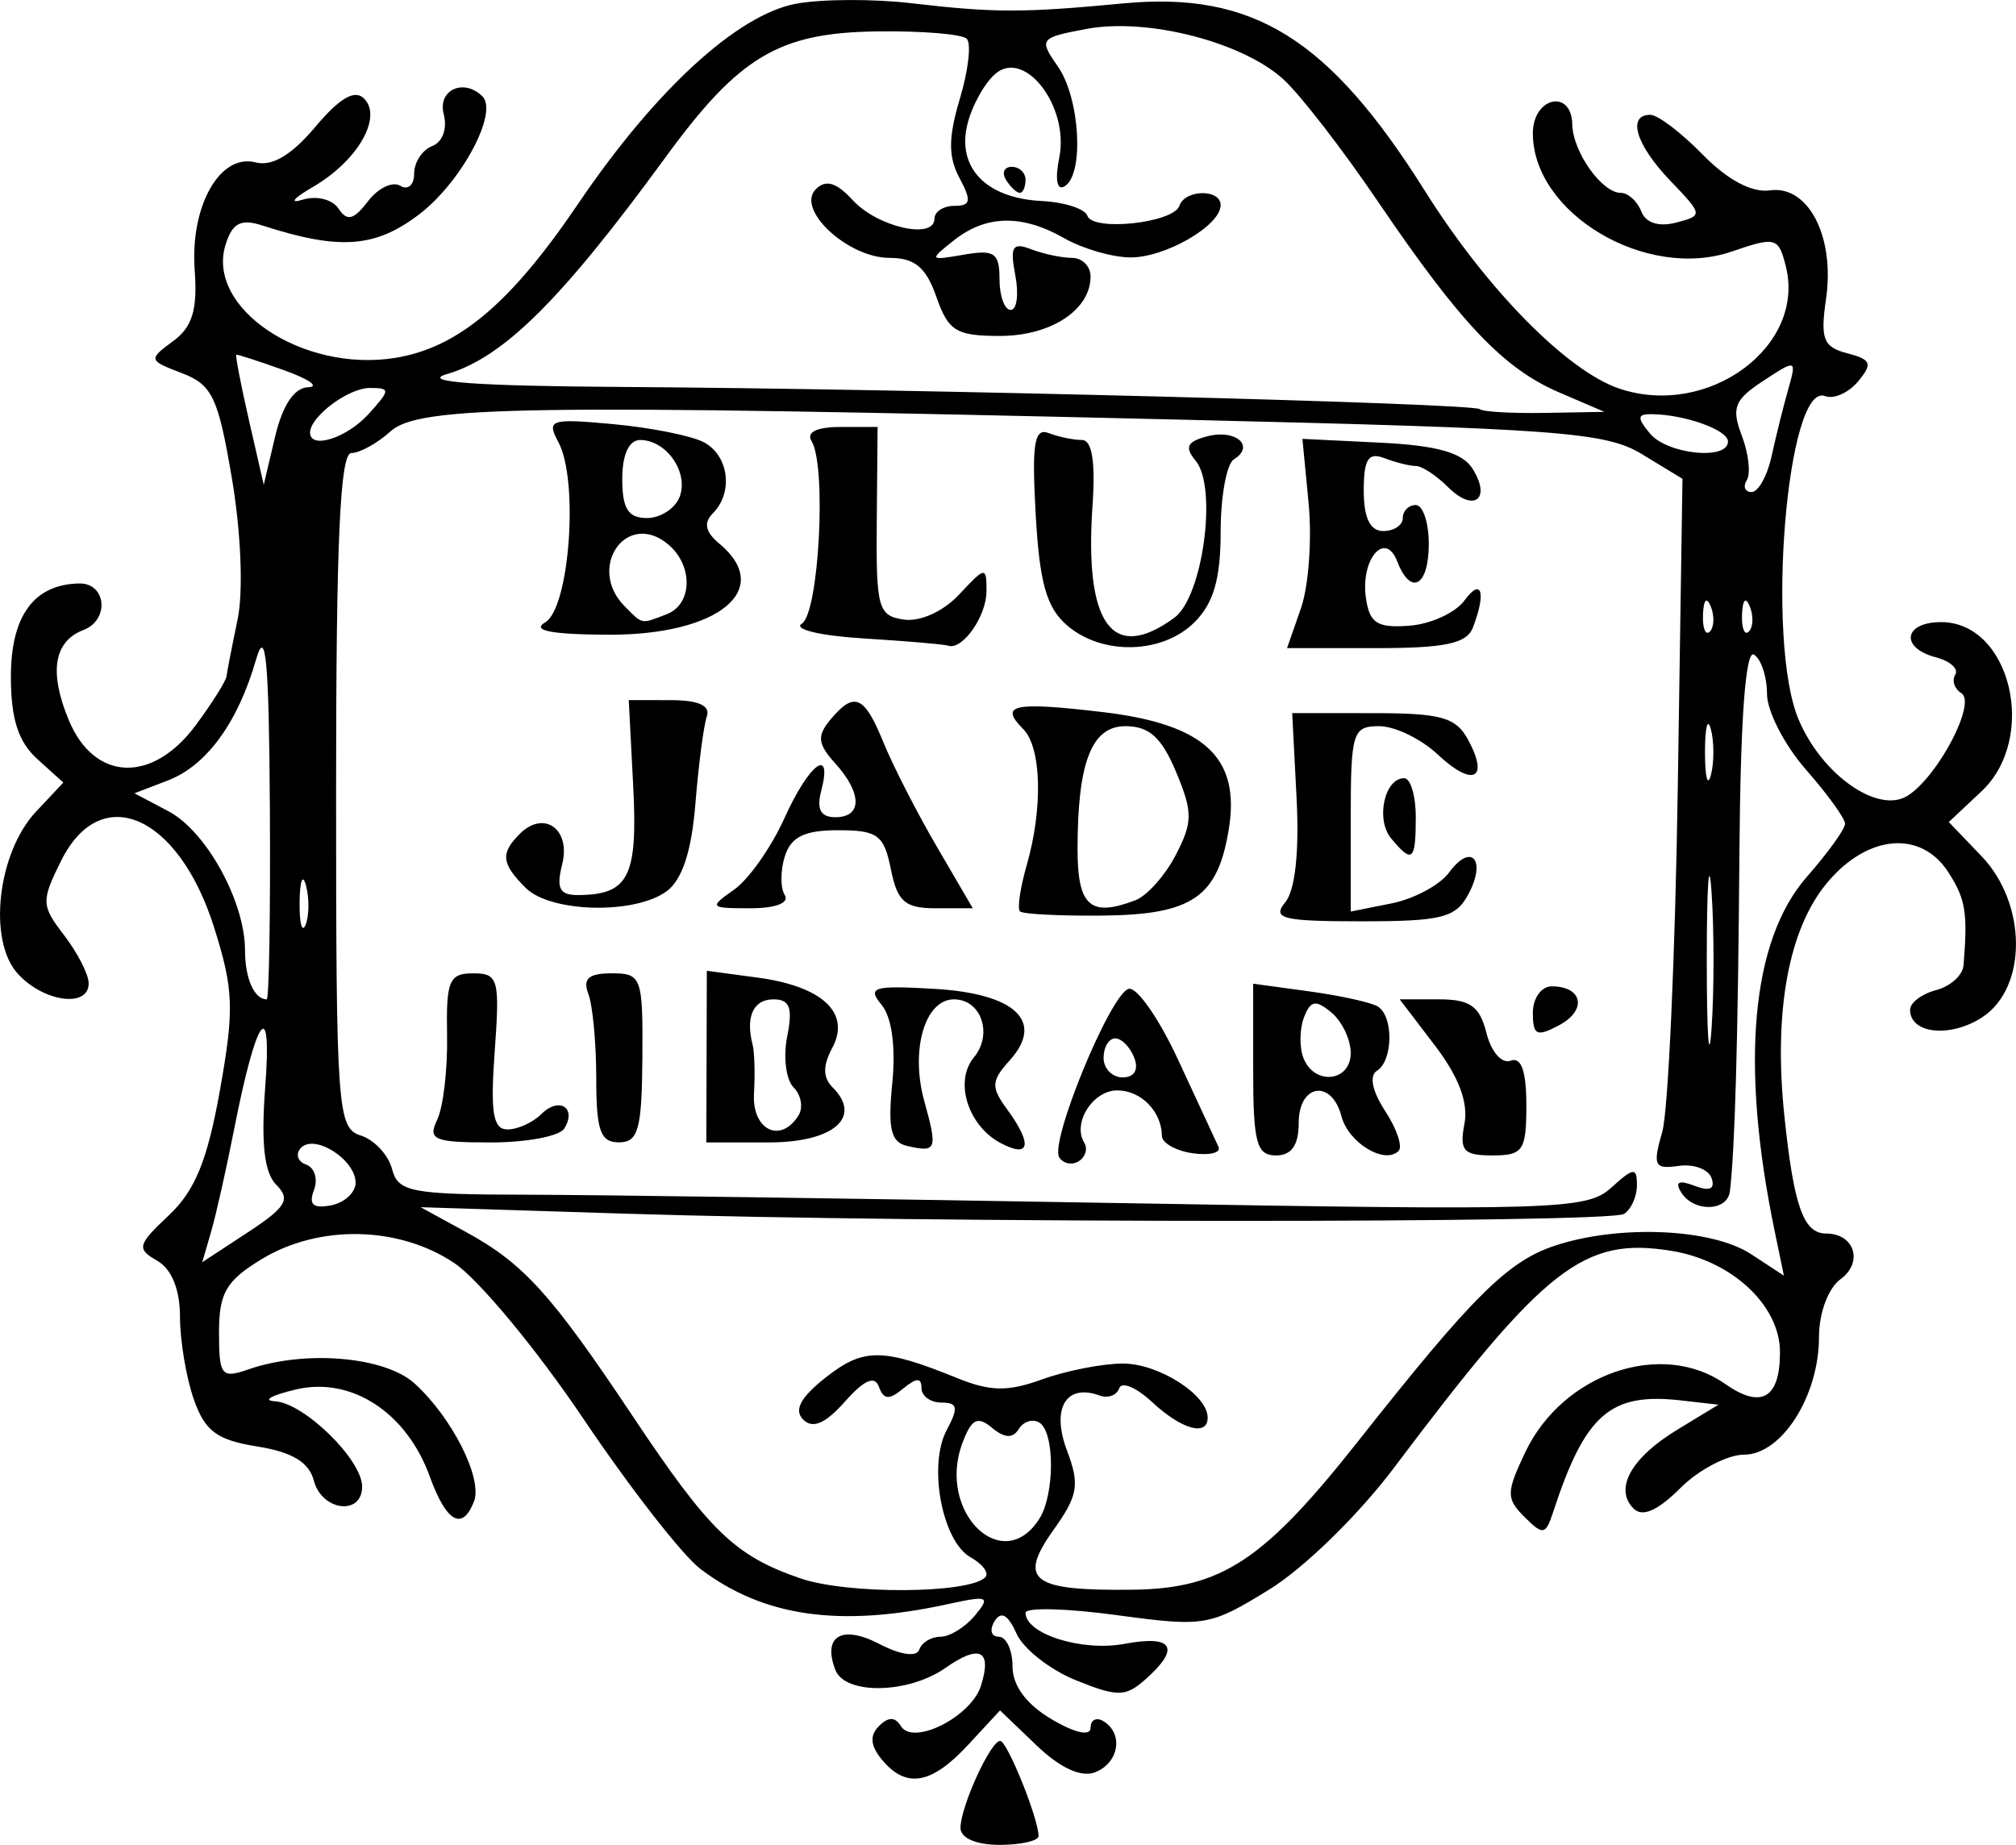 <?xml version="1.0" encoding="UTF-8" standalone="no"?>
<!-- Created with Inkscape (http://www.inkscape.org/) -->

<svg
   version="1.1"
   id="svg1"
   width="154.977"
   height="141.825"
   viewBox="0 0 154.977 141.825"
   xmlns="http://www.w3.org/2000/svg"
   xmlns:svg="http://www.w3.org/2000/svg">
  <defs
     id="defs1" />
  <g
     id="g1"
     transform="translate(-1.164,-9.548)">
    <path
       style="fill:#000000"
       d="m 75,150.072 c 0,-1.621 2.306,-6.681 3.049,-6.692 0.538,-0.008 2.951,5.973 2.951,7.313 0,0.373 -1.35,0.679 -3,0.679 -1.796,0 -3,-0.522 -3,-1.301 z m -6.035,-5.242 c -0.89,-1.072 -0.962,-1.861 -0.235,-2.587 0.726,-0.726 1.242,-0.725 1.693,0.005 0.943,1.526 5.393,-0.719 6.149,-3.102 0.87,-2.743 -0.088,-3.225 -2.73,-1.375 -2.853,1.998 -7.72,2.084 -8.462,0.15 -1,-2.607 0.502,-3.49 3.387,-1.992 1.635,0.849 2.867,1.023 3.066,0.432 0.183,-0.543 0.916,-0.988 1.628,-0.988 0.712,0 1.903,-0.734 2.647,-1.63 1.22,-1.47 1.022,-1.557 -2.012,-0.891 C 65.752,134.684 59.872,133.854 55,130.155 53.625,129.111 49.575,123.911 46,118.599 42.425,113.288 37.971,107.914 36.102,106.657 31.826,103.782 25.681,103.66 21.25,106.362 c -2.706,1.65 -3.25,2.589 -3.25,5.613 0,3.331 0.186,3.567 2.25,2.848 4.346,-1.514 10.486,-0.998 12.774,1.072 2.883,2.609 5.256,7.307 4.58,9.068 -0.887,2.31 -2.127,1.617 -3.398,-1.899 -1.786,-4.94 -6.032,-7.705 -10.29,-6.701 -1.879,0.443 -2.608,0.851 -1.62,0.908 C 24.542,117.399 29,121.759 29,123.827 c 0,2.27 -3.098,1.885 -3.712,-0.462 -0.368,-1.409 -1.666,-2.19 -4.35,-2.619 -3.114,-0.498 -4.021,-1.175 -4.882,-3.642 C 15.475,115.438 15,112.589 15,110.773 c 0,-2.095 -0.64,-3.668 -1.75,-4.306 -1.603,-0.92 -1.527,-1.214 0.9,-3.497 2.008,-1.889 2.957,-4.212 3.918,-9.591 1.115,-6.239 1.061,-7.755 -0.442,-12.526 -2.734,-8.674 -8.711,-11.282 -11.763,-5.134 -1.542,3.105 -1.529,3.441 0.228,5.725 1.026,1.335 1.876,2.989 1.888,3.677 0.035,1.94 -3.466,1.473 -5.457,-0.728 -2.315,-2.558 -1.55,-9.297 1.413,-12.452 l 2.097,-2.233 -2.016,-1.824 c -1.45,-1.312 -2.016,-3.083 -2.016,-6.309 0,-4.687 1.773,-7.11 5.25,-7.173 2.093,-0.038 2.353,2.8 0.327,3.577 -2.281,0.875 -2.663,3.25 -1.118,6.947 1.966,4.705 6.427,4.87 9.761,0.36 1.254,-1.696 2.315,-3.384 2.357,-3.75 0.043,-0.366 0.425,-2.327 0.85,-4.357 0.448,-2.138 0.267,-6.688 -0.429,-10.813 -1.058,-6.272 -1.517,-7.243 -3.85,-8.133 -2.576,-0.984 -2.595,-1.051 -0.688,-2.452 1.494,-1.097 1.892,-2.401 1.67,-5.478 -0.356,-4.924 1.945,-8.987 4.683,-8.271 1.264,0.331 2.766,-0.563 4.589,-2.729 1.87,-2.222 3.031,-2.899 3.746,-2.184 1.443,1.443 -0.5,4.807 -3.924,6.796 -1.499,0.87 -1.861,1.314 -0.805,0.985 1.072,-0.334 2.295,-0.03 2.769,0.686 0.659,0.997 1.165,0.87 2.263,-0.566 0.778,-1.018 1.894,-1.554 2.481,-1.191 C 32.52,24.194 33,23.775 33,22.901 c 0,-0.875 0.625,-1.83 1.389,-2.124 0.803,-0.308 1.176,-1.35 0.883,-2.469 -0.483,-1.848 1.557,-2.772 2.979,-1.35 1.242,1.242 -1.626,6.599 -4.85,9.058 -3.393,2.588 -6.127,2.785 -12.055,0.87 -1.663,-0.537 -2.308,-0.208 -2.833,1.445 -1.552,4.89 5.91,9.885 13.038,8.728 4.838,-0.785 8.868,-4.18 14.053,-11.839 5.911,-8.73 12.232,-14.537 16.748,-15.384 1.943,-0.364 5.92,-0.384 8.84,-0.044 6.43,0.749 8.565,0.752 16.308,0.019 10.004,-0.947 15.83,2.678 23.226,14.45 4.753,7.566 10.954,13.853 14.969,15.178 6.821,2.251 14.296,-3.266 12.753,-9.413 -0.563,-2.241 -0.781,-2.301 -4.152,-1.142 C 127.722,31.142 119,25.961 119,19.796 c 0,-2.787 2.981,-3.449 3.032,-0.673 0.038,2.094 2.275,5.25 3.721,5.25 0.568,0 1.278,0.64 1.579,1.422 0.34,0.887 1.344,1.214 2.667,0.868 2.097,-0.548 2.092,-0.585 -0.439,-3.227 -2.643,-2.758 -3.337,-5.063 -1.527,-5.063 0.569,0 2.379,1.376 4.024,3.059 1.91,1.953 3.779,2.947 5.174,2.75 2.943,-0.416 4.999,3.558 4.308,8.326 -0.451,3.111 -0.216,3.716 1.631,4.199 1.85,0.484 1.969,0.792 0.833,2.16 -0.729,0.878 -1.873,1.386 -2.542,1.129 -2.927,-1.123 -4.568,18.793 -2.046,24.831 1.789,4.282 6.125,7.325 8.396,5.892 2.332,-1.471 5.31,-7.153 4.132,-7.881 -0.537,-0.332 -0.749,-0.971 -0.472,-1.421 0.278,-0.449 -0.39,-1.051 -1.484,-1.337 -2.78,-0.727 -2.49,-2.707 0.396,-2.707 5.348,0 7.473,8.906 3.104,13.01 l -2.511,2.359 2.511,2.62 c 3.508,3.661 3.541,10.106 0.063,12.385 -2.449,1.604 -5.552,1.283 -5.552,-0.574 0,-0.543 0.9,-1.222 2,-1.51 1.1,-0.288 2.05,-1.146 2.111,-1.906 0.327,-4.065 0.163,-5.074 -1.154,-7.133 -2.095,-3.277 -6.195,-2.944 -9.308,0.755 -2.985,3.547 -4.155,9.885 -3.313,17.942 0.728,6.969 1.468,9.054 3.211,9.054 2.186,0 2.882,2.212 1.105,3.512 -0.947,0.693 -1.653,2.589 -1.653,4.444 0,4.536 -2.871,9.044 -5.761,9.044 -1.281,0 -3.49,1.16 -4.907,2.577 -1.735,1.735 -2.907,2.247 -3.587,1.567 -1.515,-1.515 -0.193,-3.901 3.356,-6.059 l 3.168,-1.926 -2.884,-0.329 c -5.439,-0.621 -7.362,1.061 -9.827,8.598 -0.572,1.748 -0.776,1.782 -2.195,0.364 -1.419,-1.419 -1.414,-1.881 0.053,-4.971 2.881,-6.07 10.489,-8.676 15.364,-5.262 2.788,1.953 4.221,1.124 4.221,-2.443 0,-3.585 -3.69,-7.029 -8.34,-7.783 -6.752,-1.096 -9.705,1.211 -21.299,16.633 -2.741,3.647 -6.93,7.741 -9.606,9.391 -4.59,2.83 -4.976,2.895 -11.75,1.978 C 83.152,133.186 80,133.106 80,133.531 c 0,1.635 4.346,3 7.605,2.388 3.733,-0.7 4.342,0.3 1.645,2.703 -1.555,1.386 -2.153,1.397 -5.372,0.099 -1.992,-0.803 -4.051,-2.42 -4.574,-3.594 -0.651,-1.459 -1.184,-1.757 -1.687,-0.944 -0.404,0.654 -0.258,1.189 0.324,1.189 0.582,0 1.059,1.028 1.059,2.284 0,1.478 1.059,2.91 3,4.057 1.815,1.072 3,1.331 3,0.657 0,-0.614 0.45,-0.837 1,-0.498 1.558,0.963 1.177,3.218 -0.663,3.924 -1.064,0.408 -2.678,-0.335 -4.48,-2.061 l -2.817,-2.699 -2.472,2.668 c -2.808,3.029 -4.748,3.36 -6.603,1.125 z m 7.935,-14.024 c 0.321,-0.321 -0.182,-1.012 -1.118,-1.536 -2.197,-1.229 -3.294,-7.073 -1.838,-9.793 0.918,-1.715 0.842,-2.105 -0.408,-2.105 -0.844,0 -1.535,-0.505 -1.535,-1.122 0,-0.81 -0.39,-0.798 -1.403,0.042 -1.077,0.894 -1.51,0.865 -1.865,-0.128 -0.321,-0.895 -1.125,-0.546 -2.619,1.136 -1.505,1.695 -2.473,2.111 -3.206,1.379 -0.733,-0.733 -0.204,-1.714 1.75,-3.251 2.887,-2.271 4.371,-2.263 10.069,0.053 2.569,1.045 3.905,1.065 6.571,0.101 1.84,-0.665 4.628,-1.21 6.196,-1.21 2.743,0 6.508,2.404 6.508,4.155 0,1.477 -2.01,0.914 -4.277,-1.199 -1.206,-1.124 -2.342,-1.599 -2.523,-1.056 -0.181,0.543 -0.863,0.792 -1.515,0.554 -2.57,-0.94 -3.721,0.992 -2.507,4.209 1.001,2.652 0.864,3.468 -1.03,6.128 -2.759,3.875 -1.69,4.687 6.048,4.596 6.867,-0.082 10.104,-2.214 17.41,-11.467 8.774,-11.113 11.471,-13.79 15.1,-14.987 4.946,-1.632 12.046,-1.324 15.066,0.655 l 2.526,1.655 -0.7,-3.371 C 134.917,91.338 135.78,81.832 140.079,76.936 141.685,75.106 143,73.278 143,72.873 c 0,-0.405 -1.35,-2.274 -3,-4.153 -1.65,-1.879 -3,-4.5 -3,-5.823 0,-1.323 -0.45,-2.684 -1,-3.024 -0.649,-0.401 -1.042,4.936 -1.12,15.191 -0.11,14.462 -0.344,22.791 -0.731,26.059 -0.187,1.579 -2.793,1.634 -3.753,0.08 -0.493,-0.798 -0.167,-0.957 1.025,-0.499 1.164,0.447 1.605,0.253 1.321,-0.58 -0.235,-0.688 -1.373,-1.114 -2.529,-0.947 -1.879,0.271 -2.014,-0.007 -1.266,-2.614 0.46,-1.605 0.998,-13.558 1.196,-26.562 l 0.359,-23.644 -3.107,-1.89 c -2.799,-1.703 -6.318,-1.966 -35.5,-2.659 -50.285,-1.194 -58.53,-1.072 -60.71,0.902 -1.012,0.916 -2.367,1.665 -3.011,1.665 C 27.306,44.373 27,51.156 27,70.306 c 0,24.561 0.1,25.964 1.892,26.533 1.041,0.33 2.123,1.486 2.406,2.567 0.467,1.786 1.419,1.969 10.358,1.986 5.414,0.01 25.937,0.3 45.606,0.644 33.532,0.586 35.886,0.513 37.75,-1.174 C 126.747,99.291 127,99.266 127,100.659 c 0,0.878 -0.447,1.872 -0.993,2.21 -1.167,0.721 -53.639,0.711 -76.604,-0.015 L 33.5,102.352 37,104.267 c 4.417,2.417 6.547,4.768 12.774,14.106 5.943,8.911 7.852,10.761 12.91,12.51 3.6,1.245 12.945,1.195 14.216,-0.076 z m 5.688,-32.292 c -0.737,-1.193 3.899,-12.47 5.323,-12.945 0.617,-0.206 2.339,2.253 3.826,5.465 1.487,3.211 2.88,6.214 3.096,6.673 0.215,0.459 -0.671,0.684 -1.97,0.5 -1.299,-0.184 -2.368,-0.784 -2.377,-1.334 -0.029,-1.893 -1.607,-3.5 -3.437,-3.5 -1.879,0 -3.465,2.516 -2.535,4.021 0.286,0.462 0.093,1.104 -0.428,1.426 -0.521,0.322 -1.195,0.184 -1.498,-0.306 z m 5.774,-7.641 c -0.317,-0.825 -0.977,-1.5 -1.469,-1.5 -0.491,0 -0.893,0.675 -0.893,1.5 0,0.825 0.661,1.5 1.469,1.5 0.895,0 1.244,-0.586 0.893,-1.5 z M 70.905,97.645 C 69.649,97.362 69.405,96.332 69.757,92.805 70.034,90.028 69.72,87.74 68.931,86.79 c -1.121,-1.351 -0.638,-1.497 4.045,-1.225 6.255,0.362 8.513,2.501 5.808,5.5 -1.426,1.58 -1.452,2.053 -0.208,3.75 1.99,2.713 1.773,3.816 -0.509,2.595 -2.505,-1.34 -3.559,-4.739 -2.038,-6.572 1.484,-1.788 0.567,-4.465 -1.53,-4.465 -2.234,0 -3.369,3.888 -2.283,7.822 1.036,3.753 0.957,3.962 -1.312,3.451 z M 97.5,91.771 v -6.602 l 4.333,0.594 c 2.383,0.327 4.746,0.849 5.25,1.161 1.222,0.755 1.173,4.173 -0.072,4.942 -0.605,0.374 -0.359,1.573 0.635,3.09 0.893,1.363 1.358,2.746 1.032,3.071 -1.068,1.068 -3.857,-0.622 -4.39,-2.66 C 103.534,92.482 101,92.871 101,95.873 c 0,1.714 -0.55,2.5 -1.75,2.5 -1.49,0 -1.75,-0.981 -1.75,-6.602 z m 7.5,-1.276 c 0,-1.033 -0.67,-2.433 -1.488,-3.113 -1.205,-1 -1.606,-0.928 -2.107,0.378 -0.34,0.887 -0.36,2.288 -0.043,3.113 C 102.186,93.02 105,92.728 105,90.495 Z m 8.742,5.446 c 0.311,-1.624 -0.438,-3.615 -2.257,-6 l -2.722,-3.569 h 3.01 c 2.405,0 3.141,0.521 3.661,2.591 0.364,1.448 1.183,2.386 1.858,2.127 0.816,-0.313 1.208,0.793 1.208,3.409 0,3.508 -0.246,3.873 -2.611,3.873 -2.226,0 -2.543,-0.358 -2.147,-2.431 z M 34.775,95.623 c 0.465,-0.963 0.806,-3.888 0.757,-6.5 -0.077,-4.181 0.163,-4.75 2.004,-4.75 1.938,0 2.06,0.441 1.658,6 -0.341,4.721 -0.131,6 0.986,6 0.781,0 1.953,-0.532 2.604,-1.183 1.36,-1.36 2.745,-0.48 1.758,1.117 -0.363,0.587 -2.898,1.067 -5.635,1.067 -4.395,0 -4.877,-0.205 -4.131,-1.75 z M 47,92.455 c 0,-2.705 -0.273,-5.63 -0.607,-6.5 -0.45,-1.172 0.016,-1.582 1.796,-1.582 2.296,0 2.401,0.29 2.357,6.495 -0.039,5.499 -0.315,6.495 -1.796,6.5 C 47.32,97.371 47,96.474 47,92.455 Z m 8.481,-1.679 0.019,-6.597 3.888,0.52 c 5.007,0.67 7.193,2.721 5.757,5.404 -0.741,1.384 -0.731,2.284 0.035,3.049 2.294,2.294 0.05,4.22 -4.917,4.22 h -4.801 z m 7.073,4.51 c 0.37,-0.598 0.195,-1.564 -0.387,-2.146 -0.582,-0.582 -0.802,-2.343 -0.488,-3.913 0.44,-2.202 0.2,-2.854 -1.054,-2.854 -1.551,0 -2.163,1.338 -1.602,3.5 0.143,0.55 0.189,2.237 0.103,3.75 -0.16,2.806 2.057,3.881 3.428,1.663 z M 119,87.408 c 0,-1.119 0.648,-2.035 1.441,-2.035 2.391,0 2.75,1.827 0.587,2.985 C 119.299,89.283 119,89.143 119,87.408 Z M 79.57,79.609 c -0.213,-0.213 0.022,-1.813 0.522,-3.555 1.258,-4.387 1.136,-9.054 -0.275,-10.465 -1.871,-1.871 -0.755,-2.109 6.094,-1.302 7.842,0.925 10.611,3.486 9.717,8.993 -0.85,5.24 -2.803,6.582 -9.684,6.654 -3.293,0.034 -6.161,-0.112 -6.373,-0.325 z m 8.885,-0.858 c 0.89,-0.342 2.286,-1.911 3.101,-3.487 1.305,-2.523 1.307,-3.285 0.014,-6.379 C 90.463,66.237 89.505,65.373 87.676,65.373 85.078,65.373 84,68.146 84,74.831 c 0,4.385 0.985,5.252 4.455,3.92 z m 11.51,0.164 c 0.762,-0.918 1.085,-3.881 0.872,-8.002 L 100.5,64.369 l 6.215,0.002 c 5.275,0.002 6.384,0.317 7.331,2.088 1.614,3.016 0.322,3.609 -2.364,1.085 -1.271,-1.194 -3.294,-2.171 -4.496,-2.171 -2.043,0 -2.186,0.465 -2.186,7.125 v 7.125 l 3.142,-0.628 c 1.728,-0.346 3.716,-1.414 4.418,-2.373 1.701,-2.326 2.901,-0.98 1.485,1.666 -0.97,1.813 -2.043,2.086 -8.203,2.086 -6.095,0 -6.918,-0.204 -5.878,-1.458 z M 41.571,77.801 c -1.866,-1.866 -1.951,-2.649 -0.45,-4.15 1.853,-1.853 3.938,-0.366 3.263,2.326 -0.474,1.887 -0.206,2.392 1.257,2.38 3.857,-0.032 4.556,-1.422 4.2,-8.352 L 49.5,63.369 l 3.219,0.002 c 2.141,10e-4 3.072,0.421 2.781,1.252 -0.24,0.688 -0.635,3.701 -0.877,6.697 -0.299,3.696 -1.013,5.866 -2.222,6.75 -2.459,1.798 -8.923,1.638 -10.829,-0.268 z m 16.021,0.144 c 1.121,-0.785 2.864,-3.26 3.874,-5.5 1.906,-4.226 3.737,-5.571 2.822,-2.073 -0.364,1.391 -0.031,2 1.094,2 2.076,0 2.067,-1.845 -0.021,-4.152 -1.335,-1.476 -1.405,-2.091 -0.378,-3.329 1.845,-2.223 2.62,-1.895 4.095,1.731 0.727,1.788 2.57,5.388 4.095,8 l 2.773,4.75 h -2.849 c -2.366,0 -2.951,-0.509 -3.449,-3 -0.528,-2.639 -1.016,-3 -4.058,-3 -2.574,0 -3.619,0.509 -4.09,1.991 -0.348,1.095 -0.351,2.445 -0.008,3 0.371,0.6 -0.705,1.009 -2.658,1.009 -3.128,0 -3.186,-0.067 -1.244,-1.427 z m 50.512,-3.946 c -1.203,-1.449 -0.515,-4.627 1.002,-4.627 0.491,0 0.893,1.35 0.893,3 0,3.369 -0.262,3.594 -1.895,1.627 z M 67.532,58.627 c -3.313,-0.204 -5.417,-0.708 -4.729,-1.133 1.319,-0.815 1.919,-12.144 0.745,-14.045 -0.416,-0.673 0.41,-1.077 2.207,-1.077 h 2.873 l -0.064,7.25 c -0.059,6.688 0.103,7.274 2.094,7.557 1.255,0.179 3.033,-0.632 4.25,-1.939 C 76.91,53.093 77,53.082 77,54.984 c 0,1.94 -1.852,4.577 -2.95,4.199 -0.302,-0.104 -3.235,-0.354 -6.518,-0.556 z m 15.659,-1.005 c -1.577,-1.359 -2.115,-3.264 -2.41,-8.53 -0.306,-5.463 -0.111,-6.677 1.001,-6.25 0.76,0.291 1.907,0.53 2.549,0.529 0.783,-4.2e-4 1.053,1.662 0.819,5.037 -0.635,9.161 1.521,12.117 6.292,8.629 2.187,-1.599 3.331,-10.028 1.638,-12.068 -0.872,-1.051 -0.672,-1.471 0.897,-1.881 2.184,-0.571 3.699,0.747 2.038,1.774 C 95.457,45.208 95,47.714 95,50.432 c 0,3.608 -0.54,5.481 -2,6.941 -2.467,2.467 -7.1,2.585 -9.809,0.25 z M 101.173,56.307 c 0.588,-1.686 0.854,-5.306 0.591,-8.044 l -0.478,-4.978 6.003,0.294 c 4.34,0.213 6.3,0.766 7.072,1.996 1.478,2.353 0.093,3.395 -1.884,1.417 -0.89,-0.89 -2,-1.619 -2.466,-1.619 -0.466,0 -1.559,-0.273 -2.429,-0.607 -1.233,-0.473 -1.582,0.078 -1.582,2.5 0,2.095 0.489,3.107 1.5,3.107 0.825,0 1.5,-0.45 1.5,-1 0,-0.55 0.45,-1 1,-1 0.55,0 1,1.35 1,3 0,3.251 -1.395,4.018 -2.426,1.333 -0.922,-2.402 -2.831,-0.18 -2.408,2.802 0.276,1.947 0.864,2.326 3.327,2.144 1.645,-0.122 3.557,-0.995 4.249,-1.941 1.318,-1.803 1.687,-0.622 0.65,2.081 -0.472,1.229 -2.132,1.582 -7.448,1.582 h -6.841 z m -58.096,1.083 c 1.869,-1.094 2.592,-10.899 1.019,-13.837 -0.936,-1.748 -0.648,-1.844 4.2,-1.4 2.862,0.262 5.992,0.885 6.954,1.384 1.944,1.008 2.314,3.873 0.708,5.479 -0.723,0.723 -0.57,1.434 0.5,2.322 4.243,3.522 -0.051,7.045 -8.536,7.005 -4.406,-0.021 -5.926,-0.32 -4.844,-0.953 z m 9.341,-0.624 c 1.995,-0.766 2.048,-3.761 0.095,-5.382 -3.192,-2.649 -6.283,1.819 -3.313,4.789 1.402,1.402 1.204,1.366 3.218,0.593 z m 0.992,-9.02 c 0.72,-1.875 -1.013,-4.373 -3.033,-4.373 -0.864,0 -1.378,1.119 -1.378,3 0,2.277 0.456,3 1.893,3 1.041,0 2.174,-0.732 2.517,-1.627 z m 27.654,78.556 c 1.187,-1.875 1.19,-6.654 0.004,-7.387 -0.512,-0.316 -1.227,-0.096 -1.589,0.49 -0.458,0.741 -1.084,0.712 -2.059,-0.098 -1.118,-0.928 -1.579,-0.685 -2.28,1.201 -1.961,5.276 3.111,10.237 5.923,5.794 z M 22.412,100.642 c -0.936,-0.936 -1.19,-3.174 -0.858,-7.549 0.541,-7.133 -0.678,-5.463 -2.395,3.281 -0.594,3.025 -1.387,6.559 -1.763,7.853 l -0.683,2.353 3.515,-2.304 c 2.925,-1.917 3.291,-2.527 2.184,-3.634 z M 28.5,100.468 c 0,-1.775 -3.16,-3.785 -4.202,-2.673 -0.439,0.468 -0.261,1.044 0.396,1.279 0.657,0.235 0.928,1.119 0.604,1.965 -0.425,1.108 -0.061,1.435 1.306,1.172 C 27.647,102.01 28.5,101.226 28.5,100.468 Z M 132.737,78.123 c -0.202,-2.888 -0.367,-0.525 -0.367,5.25 0,5.775 0.165,8.137 0.367,5.25 0.202,-2.888 0.202,-7.612 0,-10.5 z m -110.827,-6.5 C 21.841,60.304 21.593,57.659 20.847,60.253 19.455,65.094 17.042,68.405 14.075,69.544 L 11.5,70.533 14.119,71.916 C 17.024,73.451 20,78.86 20,82.607 c 0,2.162 0.71,3.766 1.667,3.766 0.183,0 0.293,-6.638 0.243,-14.75 z m 2.783,6.019 c -0.254,-0.973 -0.478,-0.419 -0.498,1.231 -0.02,1.65 0.187,2.446 0.461,1.769 0.274,-0.677 0.291,-2.027 0.037,-3 z M 132.689,65.623 c -0.252,-0.963 -0.457,-0.175 -0.457,1.75 0,1.925 0.206,2.712 0.457,1.75 0.252,-0.963 0.252,-2.538 0,-3.5 z m -0.006,-9.438 c -0.319,-0.798 -0.556,-0.561 -0.604,0.604 -0.043,1.054 0.193,1.645 0.525,1.312 0.332,-0.332 0.368,-1.195 0.079,-1.917 z m 3,0 c -0.319,-0.798 -0.556,-0.561 -0.604,0.604 -0.043,1.054 0.193,1.645 0.525,1.312 0.332,-0.332 0.368,-1.195 0.079,-1.917 z m 1.668,-11.562 c 0.331,-1.512 0.903,-3.817 1.273,-5.12 0.664,-2.342 0.641,-2.35 -1.921,-0.671 -2.212,1.45 -2.453,2.067 -1.641,4.204 0.524,1.378 0.698,2.917 0.386,3.421 -0.311,0.504 -0.146,0.916 0.368,0.916 0.514,0 1.204,-1.238 1.535,-2.75 z M 24.849,39.316 C 25.757,39.285 24.925,38.697 23,38.008 c -1.925,-0.689 -3.576,-1.225 -3.668,-1.192 -0.092,0.033 0.344,2.297 0.969,5.03 l 1.137,4.97 0.88,-3.722 c 0.566,-2.393 1.469,-3.742 2.531,-3.778 z M 134,43.49 c 0,-0.889 -3.32,-2.078 -5.872,-2.103 -1.107,-0.011 -1.131,0.277 -0.128,1.486 1.333,1.606 6,2.086 6,0.617 z M 29.5,41.373 c 1.685,-1.862 1.691,-2 0.084,-2 -1.638,0 -4.584,2.203 -4.584,3.429 0,1.319 2.825,0.423 4.5,-1.429 z M 121,39.705 c -4.263,-1.832 -7.586,-5.337 -13.928,-14.691 -2.663,-3.928 -5.907,-8.126 -7.207,-9.329 -3.132,-2.898 -10.484,-4.794 -15.176,-3.914 -3.599,0.675 -3.679,0.779 -2.211,2.873 1.707,2.437 2.048,8.285 0.537,9.219 -0.604,0.373 -0.765,-0.489 -0.418,-2.228 0.771,-3.856 -2.617,-8.321 -4.885,-6.439 -0.834,0.692 -1.812,2.435 -2.173,3.874 -0.843,3.361 1.417,5.715 5.693,5.93 1.758,0.088 3.341,0.598 3.519,1.131 0.411,1.233 6.635,0.559 7.081,-0.767 C 92.258,24.101 95,24.059 95,25.316 95,26.899 90.707,29.375 88.027,29.337 86.637,29.318 84.375,28.659 83,27.873 c -3.258,-1.862 -6.023,-1.814 -8.5,0.147 -1.939,1.535 -1.916,1.569 0.75,1.107 2.358,-0.409 2.75,-0.14 2.75,1.885 0,1.299 0.388,2.361 0.861,2.361 0.474,0 0.632,-1.199 0.352,-2.664 -0.423,-2.212 -0.216,-2.551 1.22,-2 0.951,0.365 2.368,0.664 3.148,0.664 0.78,0 1.418,0.643 1.418,1.429 0,2.573 -3.049,4.571 -6.974,4.571 -3.357,0 -3.96,-0.371 -4.877,-3 -0.794,-2.276 -1.661,-3 -3.598,-3 -3.217,0 -7.224,-3.728 -5.674,-5.278 0.771,-0.771 1.583,-0.529 2.85,0.85 C 68.626,27.01 73,27.998 73,26.361 c 0,-0.544 0.691,-0.988 1.535,-0.988 1.26,0 1.33,-0.384 0.386,-2.147 -0.869,-1.624 -0.861,-3.111 0.034,-6.097 0.651,-2.172 0.888,-4.244 0.526,-4.603 -0.362,-0.359 -3.484,-0.613 -6.939,-0.564 -7.511,0.107 -10.556,1.924 -16.216,9.676 -8.037,11.009 -12.469,15.401 -16.826,16.676 -2.042,0.598 2.267,0.911 13.5,0.981 22.546,0.141 65.406,1.251 65.917,1.706 0.229,0.204 2.479,0.334 5,0.289 L 124.5,41.21 Z M 78.5,23.373 c -0.34,-0.55 -0.141,-1 0.441,-1 0.582,0 1.059,0.45 1.059,1 0,0.55 -0.198,1 -0.441,1 -0.243,0 -0.719,-0.45 -1.059,-1 z"
       id="path1" />
  </g>
</svg>
